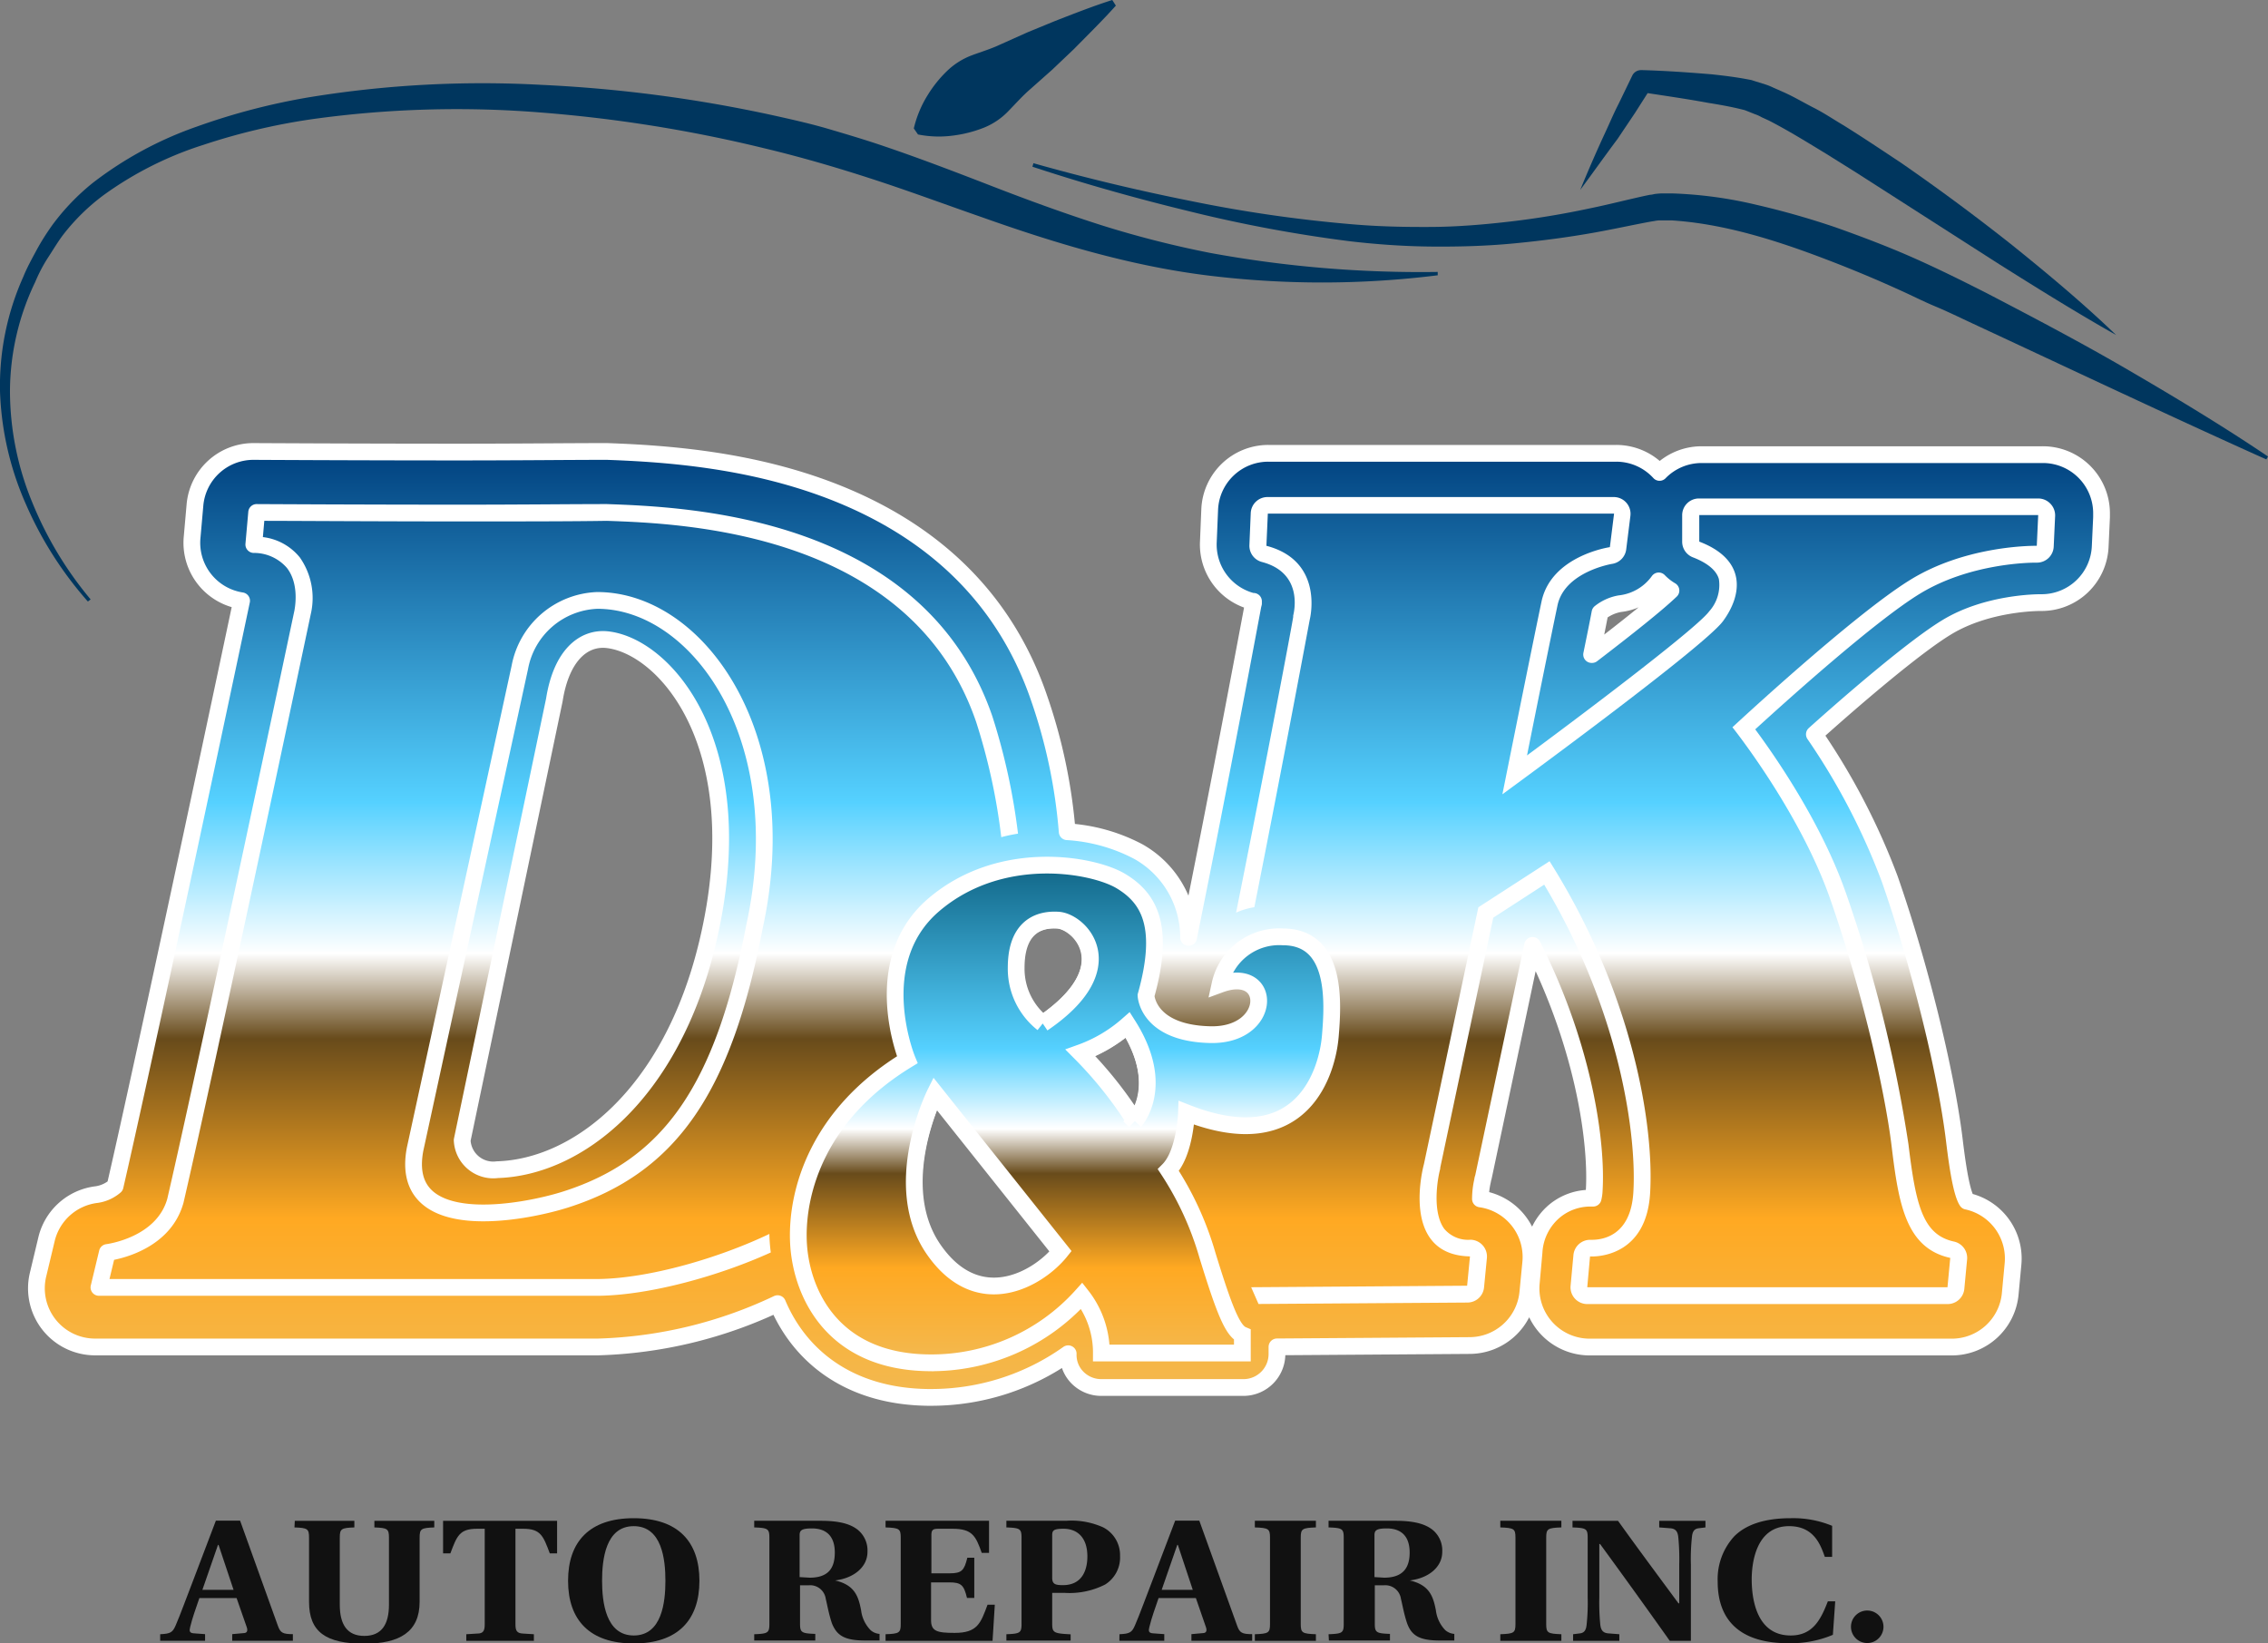 <svg id="Layer_1" data-name="Layer 1" xmlns="http://www.w3.org/2000/svg" xmlns:xlink="http://www.w3.org/1999/xlink" viewBox="0 0 270.73 196.17"><rect x="0" y="0" width="270.73" height="196.17" fill="#808080" stroke="none"/><defs><style>.cls-1,.cls-3,.cls-4{stroke:#fff;stroke-width:2px;}.cls-1{stroke-linejoin:round;fill:url(#linear-gradient);}.cls-2{fill:#fff;}.cls-3{fill:none;}.cls-3,.cls-4{stroke-miterlimit:10;}.cls-4{fill:url(#linear-gradient-2);}.cls-5{fill:#00365e;}.cls-6{fill:#111;}</style><linearGradient id="linear-gradient" x1="788.25" y1="1319.9" x2="788.25" y2="1206.94" gradientUnits="userSpaceOnUse"><stop offset="0" stop-color="#f3b950"/><stop offset="0.19" stop-color="#ffa922"/><stop offset="0.38" stop-color="#684b1b"/><stop offset="0.47" stop-color="#fff"/><stop offset="0.63" stop-color="#55d1ff"/><stop offset="1" stop-color="#00417f"/></linearGradient><linearGradient id="linear-gradient-2" x1="787.83" y1="1315.67" x2="787.83" y2="1256.26" gradientUnits="userSpaceOnUse"><stop offset="0" stop-color="#f3b950"/><stop offset="0.19" stop-color="#ffa922"/><stop offset="0.38" stop-color="#684b1b"/><stop offset="0.47" stop-color="#fff"/><stop offset="0.63" stop-color="#55d1ff"/><stop offset="1" stop-color="#116687"/></linearGradient></defs><title>logo</title><path class="cls-1" d="M904.47,1207.27H863.8a7,7,0,0,0-5,2.12,7,7,0,0,0-5.18-2.28H812.1a7,7,0,0,0-7,6.72l-.16,3.85a7,7,0,0,0,5.24,7.1l.15,0,0,.24a4.48,4.48,0,0,0-.11.5c-.06.3-3.91,21-7.64,39.38a11.74,11.74,0,0,0-6-10.25,20.87,20.87,0,0,0-8.49-2.37,64.33,64.33,0,0,0-3.33-15.88c-4-11.76-12.5-20.15-25.17-24.93-9.45-3.56-19.08-4.32-26.41-4.58h-.33c-4.31,0-10.15.07-17.35.07-12.28,0-24.41-.07-24.53-.07h0a7,7,0,0,0-7,6.42l-.34,3.85a7,7,0,0,0,5.91,7.55c-4.41,20.88-12.33,57.91-15.1,69.88a4.35,4.35,0,0,1-2.19,1,7,7,0,0,0-6,5.34l-1,4.18a7,7,0,0,0,6.83,8.67h60a53.4,53.4,0,0,0,21.44-5.17c2.6,6.16,8.42,11.06,17.91,11.19h.41a28.22,28.22,0,0,0,16.37-5.21,3.84,3.84,0,0,0,1.09,2.83,4,4,0,0,0,2.93,1.2h16.9a4,4,0,0,0,4-4v-.85l23-.16a7,7,0,0,0,6.95-6.36l.34-3.51a7,7,0,0,0-6-7.63,9.93,9.93,0,0,1,.26-2.21c0-.14.07-.28.1-.42l5.86-27.63c6.36,12.59,7.69,24,7.36,29.25a4.4,4.4,0,0,1-.13.92h-.38a6.69,6.69,0,0,0-4.25,1.56,6.9,6.9,0,0,0-2.42,4.86l-.33,3.69a7,7,0,0,0,7,7.66h43.17a7,7,0,0,0,7-6.36l.33-3.52a7,7,0,0,0-5.49-7.53h0c-.75-1.12-1.27-5.31-1.52-7.36-1-8.16-4.16-20.95-7.7-31.09a80.09,80.09,0,0,0-9-17.28c5-4.49,12-10.45,15.71-12.72,4.85-3,11-3,11.27-3h.14a7,7,0,0,0,7-6.71l.16-3.48c0-.17,0-.34,0-.52A7,7,0,0,0,904.47,1207.27Zm-159.31,58.24c-4.35,18.24-15.58,26.82-25.1,27.11a3.71,3.71,0,0,1-4.19-3.52l11-52.54c.84-5.36,3.51-7.53,6.36-7.2C740.22,1230.18,750.72,1242.21,745.16,1265.51Zm26.94,36.81c-5.35-7.69.17-18.74.17-18.74l15.06,18.91C784.65,1305.84,777.46,1310,772.1,1302.32Zm13-27.11a8.32,8.32,0,0,1-3.18-6.69c0-4.52,2.35-5.86,5-5.69S795,1268.52,785.15,1275.21Zm11.05,11.72a47.84,47.84,0,0,0-6.53-8.2,17.68,17.68,0,0,0,5.69-3.35C800.05,1282.74,796.2,1286.93,796.2,1286.93Zm54.54-55.8c.41-2,.77-3.77,1-5a5.24,5.24,0,0,1,2.37-1.07,6.61,6.61,0,0,0,4.64-2.72,6.8,6.8,0,0,0,1.46,1.15C858.5,1225.08,855,1227.87,850.74,1231.13Z" transform="translate(-660.7 -1153)"/><path class="cls-2" d="M799.1,1306.75l-11.6.08.67-4.33a9.26,9.26,0,0,0,1.62.12,12.86,12.86,0,0,0,2.16-.18l.81-2.21a11.61,11.61,0,0,1-3,.39,8.16,8.16,0,0,1-1.24-.08,1.61,1.61,0,0,0-.37,0,2,2,0,0,0-1.16.37,2,2,0,0,0-.83,1.33l-.67,4.33a2,2,0,0,0,.47,1.61,2,2,0,0,0,1.51.69h0l11.35-.07Z" transform="translate(-660.7 -1153)"/><path class="cls-2" d="M905.45,1213.12a2,2,0,0,0-1.45-.62H863.5a2,2,0,0,0-2,2v3.17a2,2,0,0,0,1.29,1.86c1.2.46,2.71,1.28,3.09,2.58a4.7,4.7,0,0,1-1.16,3.87c-1.34,1.83-12.74,10.53-21.74,17.19,1.12-5.62,2.89-14.35,3.64-17.92.86-4,6.45-4.93,6.5-4.94a2,2,0,0,0,1.7-1.73l.5-4a2,2,0,0,0-2-2.25H812a2,2,0,0,0-2,1.92l-.16,3.83a2,2,0,0,0,1.49,2c4.92,1.29,3.87,5.87,3.74,6.39a1,1,0,0,0,0,.14c0,.28-3.36,18.08-6.82,35.33a8.45,8.45,0,0,1,2.18-.65c3.4-17.08,6.61-34.31,6.61-34.31s1.83-7-5.17-8.83l.17-3.84h41.33l-.5,4s-7,1-8.16,6.5-4.67,23-4.67,23,24-17.5,26.33-20.66,2.84-7.34-2.83-9.5v-3.17H904l-.17,3.67h-.13c-1.07,0-8.54.14-14.87,4-6.83,4.16-21.33,17.66-21.33,17.66s8,10,11.67,20.5,6.5,22.67,7.33,29.5,1.67,12.17,7,13.34l-.33,3.5h-43l.33-3.67h.23c1.18,0,6.49-.4,6.94-7.51.5-8-2-23.83-12-39.67l-8.5,5.5-6.5,30.67s-3,10.83,5.5,11l-.34,3.5-25.78.18.88,2,24.92-.17a2,2,0,0,0,2-1.81l.34-3.5a2,2,0,0,0-.5-1.52,2,2,0,0,0-1.45-.67,3.72,3.72,0,0,1-3.14-1.3c-1.46-2-.82-5.93-.48-7.17a.53.53,0,0,0,0-.12l6.33-29.85,6.08-3.94c9.21,15.43,11.05,30.25,10.64,36.76-.32,5.08-3.56,5.63-4.94,5.63h-.21a2,2,0,0,0-2,1.82l-.34,3.67a2,2,0,0,0,2,2.18h43a2,2,0,0,0,2-1.81l.33-3.5a2,2,0,0,0-1.56-2.15c-3.73-.81-4.56-4.33-5.44-11.62a166.82,166.82,0,0,0-7.44-29.92c-2.93-8.41-8.46-16.38-10.85-19.6,3.72-3.4,14.28-12.91,19.67-16.2,5.92-3.6,13-3.7,13.83-3.7h.13a2,2,0,0,0,2-1.91l.17-3.67A2,2,0,0,0,905.45,1213.12Z" transform="translate(-660.7 -1153)"/><path class="cls-2" d="M752.54,1300.29c-6.08,2.9-14.32,5.29-20.37,5.38h-58.4l.55-2.29c1.87-.38,6.9-1.85,8.28-6.8,2.74-11.75,10.77-49.34,15.2-70.29a8.44,8.44,0,0,0-1.3-6.74,6.68,6.68,0,0,0-4.42-2.44l.17-1.94c3.06,0,13.25.07,23.55.07,7.2,0,13.05,0,17.33-.07,9,.31,36.3,1.28,44.09,24a72.46,72.46,0,0,1,3,13.76,19.09,19.09,0,0,1,2-.42,75.9,75.9,0,0,0-3.06-14c-8.24-24-36.59-25-46-25.34-4.33,0-10.16.07-17.36.07-12.25,0-24.34-.07-24.46-.07h0a1,1,0,0,0-1,.91l-.34,3.83a1,1,0,0,0,.24.74,1,1,0,0,0,.7.35,5.21,5.21,0,0,1,4,1.78c1.35,1.73,1.08,4.17.9,5.12-4.42,20.92-12.45,58.49-15.17,70.19-1.3,4.65-7.22,5.41-7.28,5.42a1,1,0,0,0-.85.76l-1,4.16a1,1,0,0,0,1,1.24h59.68c6.18-.09,14.4-2.4,20.49-5.17A18.81,18.81,0,0,1,752.54,1300.29Z" transform="translate(-660.7 -1153)"/><path class="cls-3" d="M710.25,1290.17l12.5-57.5a9.78,9.78,0,0,1,9.25-8c12,0,23.75,16.25,18.75,39-3.69,19.2-10,28.5-22.5,32.5C723.28,1297.76,708.25,1300.67,710.25,1290.17Z" transform="translate(-660.7 -1153)"/><path class="cls-4" d="M813.83,1264.83a7.23,7.23,0,0,0-7.5,5.67c6.34-2.33,6.34,6.17-1.16,6s-7.67-4.67-7.67-4.67c2.33-8.33.33-11.66-3-13.66s-14.33-4-22.33,2.83-3.17,18.5-3.17,18.5c-10.67,6.5-13.17,15.67-13,21.5s3.67,14.5,15.5,14.67a24.12,24.12,0,0,0,18.33-8,11,11,0,0,1,2.34,6.83H809v-2.17c-1.17-.5-2.17-3-4.17-9.5a37.39,37.39,0,0,0-4.66-10.16c2-2,2.16-6.84,2.16-6.84,14,5.5,16.84-5.16,17.17-9.16S820.33,1264.83,813.83,1264.83Zm-41.66,37.34c-5.34-7.67.16-18.67.16-18.67l15,18.83C784.67,1305.67,777.5,1309.83,772.17,1302.17Zm13-27a8.31,8.31,0,0,1-3.17-6.67c0-4.5,2.33-5.83,5-5.67S795,1268.5,785.17,1275.17Zm11,11.66a47.67,47.67,0,0,0-6.5-8.16,17.46,17.46,0,0,0,5.66-3.34C800,1282.67,796.17,1286.83,796.17,1286.83Z" transform="translate(-660.7 -1153)"/><path class="cls-2" d="M716,1287.33" transform="translate(-660.7 -1153)"/><path class="cls-5" d="M671.19,1224.8a44,44,0,0,1-7.4-11.62,36.2,36.2,0,0,1-3.09-13.5,31.78,31.78,0,0,1,2.78-13.64c.44-1.09,1-2.1,1.56-3.14s1.17-2,1.88-3a26.84,26.84,0,0,1,4.92-5.12,44,44,0,0,1,12.33-6.66,78.29,78.29,0,0,1,13.49-3.52,128.49,128.49,0,0,1,27.7-1.47,165.67,165.67,0,0,1,27.51,3.61c2.25.5,4.52,1,6.76,1.66s4.46,1.32,6.65,2.07c4.39,1.49,8.68,3.14,12.94,4.79s8.51,3.2,12.82,4.58a120.66,120.66,0,0,0,13.12,3.35,138.88,138.88,0,0,0,27.16,2.27l0,.4a111.47,111.47,0,0,1-27.62,0c-9.22-1.16-18.2-3.88-26.84-6.95-4.34-1.51-8.62-3.1-12.92-4.5s-8.6-2.66-13-3.71a167.33,167.33,0,0,0-26.8-4.28,125.08,125.08,0,0,0-27.08.79,75.62,75.62,0,0,0-13.14,3.1,41.91,41.91,0,0,0-11.88,6,24.84,24.84,0,0,0-4.72,4.61c-.67.86-1.24,1.84-1.85,2.77s-1.13,1.93-1.58,3a30.28,30.28,0,0,0-3,13,34.92,34.92,0,0,0,2.63,13.2,43.66,43.66,0,0,0,7,11.66Z" transform="translate(-660.7 -1153)"/><path class="cls-5" d="M784.06,1172.48c6.21,1.76,12.5,3.26,18.82,4.52a165,165,0,0,0,19.09,2.76c3.19.28,6.38.35,9.58.33s6.38-.29,9.54-.66,6.32-.9,9.44-1.57c1.57-.32,3.12-.7,4.7-1.07.79-.18,1.57-.37,2.44-.54.24,0,.4-.08.69-.11s.59-.06.78-.05h1.26a50.31,50.31,0,0,1,9.93,1.35,96.72,96.72,0,0,1,9.52,2.71c3.09,1.1,6.16,2.26,9.15,3.58s5.93,2.78,8.81,4.24c5.76,3,11.47,6,17.09,9.28s11.15,6.61,16.53,10.24l-.2.35c-11.82-5.31-23.48-10.84-35.18-16.28-1.45-.68-2.91-1.39-4.37-2s-2.89-1.35-4.36-2c-2.9-1.32-5.85-2.54-8.82-3.67-5.91-2.25-12.06-4.18-18.21-4.58l-1.16,0c-.22,0-.29,0-.44,0a3.71,3.71,0,0,0-.5.07c-.72.11-1.53.28-2.31.43-1.58.32-3.18.65-4.79.94-3.22.58-6.47,1-9.73,1.31s-6.54.4-9.81.37-6.54-.26-9.78-.64a166.91,166.91,0,0,1-19.15-3.58c-6.3-1.53-12.53-3.28-18.68-5.31Z" transform="translate(-660.7 -1153)"/><path class="cls-5" d="M849.33,1175.67c.95-2.32,1.95-4.62,3-6.88.53-1.13,1-2.27,1.58-3.39l1.63-3.37a1.16,1.16,0,0,1,1.08-.66h.16c2.75.08,5.48.27,8.24.5,1.38.15,2.75.31,4.19.58l.54.1.56.18,1.13.35a7.77,7.77,0,0,1,1,.41l1,.44c1.34.58,2.5,1.29,3.76,1.93s2.39,1.41,3.58,2.11c2.34,1.46,4.64,3,6.9,4.5q6.76,4.68,13.2,9.78c4.26,3.43,8.46,6.93,12.42,10.74-4.78-2.7-9.41-5.59-14-8.48l-13.73-8.8-3.42-2.19-3.44-2.15c-2.29-1.39-4.59-2.82-6.9-4L871,1167a4.68,4.68,0,0,0-.84-.38l-.8-.32-.41-.16-.45-.11c-1.23-.3-2.56-.54-3.88-.75-2.65-.49-5.34-.87-8-1.28l1.25-.66-2,3.14c-.67,1-1.39,2.07-2.08,3.1C852.27,1171.61,850.83,1173.65,849.33,1175.67Z" transform="translate(-660.7 -1153)"/><path class="cls-5" d="M769.78,1168.33a13.27,13.27,0,0,1,1.64-3.95,14.63,14.63,0,0,1,2.32-2.9,8.64,8.64,0,0,1,3-1.89c1.13-.42,2.3-.77,3.37-1.28l3.26-1.46,3.31-1.36c2.24-.87,4.47-1.75,6.79-2.49l.43.67c-1.62,1.81-3.34,3.49-5,5.18l-2.6,2.47-2.67,2.37c-.89.77-1.7,1.69-2.54,2.55a8.4,8.4,0,0,1-2.94,2,15.13,15.13,0,0,1-3.59.93,12.75,12.75,0,0,1-4.28-.12Z" transform="translate(-660.7 -1153)"/><path class="cls-6" d="M679.82,1348.07c1.24-.06,1.49-.21,1.86-1.08.55-1.26,1.3-3.35,2.13-5.48l2.66-7h2.89l4.51,12.55c.3.85.6,1,1.79,1v.79h-7.24v-.79l1.33-.12c.48,0,.55-.31.39-.75l-1.2-3.44H684.5c-.42,1.23-.83,2.34-1.1,3.46-.12.46-.09.71.41.75l1.37.1v.79h-5.36Zm8.76-5.3-1.79-5.36h-.07l-1.86,5.36Z" transform="translate(-660.7 -1153)"/><path class="cls-6" d="M695.89,1334.53H703v.79c-1.56.06-1.74.16-1.74,1.22v8c0,2.36.87,3.73,2.93,3.73s2.94-1.37,2.94-3.73v-8c0-1.06-.19-1.16-1.74-1.22v-.79h7.15v.79c-1.56.06-1.75.16-1.75,1.22v7.66c0,3.58-2.36,5-6.6,5-4.58,0-6.6-1.39-6.6-5v-7.66c0-1.06-.18-1.16-1.74-1.22Z" transform="translate(-660.7 -1153)"/><path class="cls-6" d="M713.59,1334.53H727.2v3.89h-.87c-.78-2.07-1.08-2.94-3.18-2.94h-.92v11.41c0,.75.16,1.06.89,1.1l1.31.08v.79h-8.07v-.79l1.31-.08c.73,0,.89-.35.89-1.1v-11.41h-.91c-2.11,0-2.41.87-3.19,2.94h-.87Z" transform="translate(-660.7 -1153)"/><path class="cls-6" d="M736.35,1334.22c5.27,0,7.84,2.79,7.84,7.47s-2.57,7.48-7.84,7.48-7.84-2.8-7.84-7.48S731.08,1334.22,736.35,1334.22Zm0,14c3.37,0,3.78-4,3.78-6.53s-.41-6.52-3.78-6.52-3.78,4-3.78,6.52S733,1348.22,736.35,1348.22Z" transform="translate(-660.7 -1153)"/><path class="cls-6" d="M750.73,1348.07c1.62-.06,1.81-.16,1.81-1.22v-10.31c0-1.06-.19-1.16-1.81-1.22v-.79h7.95c2.25,0,3.55.39,4.42,1.08a3.18,3.18,0,0,1,1.15,2.63c0,1.8-1.61,3.14-3.87,3.41v0c2.36.54,2.79,1.91,3.11,3.56a4.07,4.07,0,0,0,1.13,2.37,1.79,1.79,0,0,0,1.07.45v.79H764c-2.41,0-3.4-.54-4-2.07-.36-1.06-.55-2.18-.73-2.9a1.88,1.88,0,0,0-2.06-1.62H756.2v4.58c0,1.06.19,1.16,1.82,1.22v.79h-7.29Zm6.62-6.75c2.32,0,3-1.24,3-3,0-2.11-1.17-2.88-2.73-2.88-1.26,0-1.47.25-1.47.81v5Z" transform="translate(-660.7 -1153)"/><path class="cls-6" d="M766.41,1348.07c1.62-.06,1.81-.16,1.81-1.22v-10.31c0-1.06-.19-1.16-1.81-1.22v-.79h12.35v3.83h-.87c-.71-2-1.12-2.88-3.48-2.88h-1.72c-.64,0-.81.15-.81.75v4.57h2.18c1.45,0,1.74-.35,2.11-1.86H777v4.8h-.87c-.37-1.51-.66-1.86-2.11-1.86h-2.18v4.51c0,1.33.72,1.52,2.82,1.52,2.71,0,3.1-1.14,3.92-3.36h.87l-.27,4.31H766.41Z" transform="translate(-660.7 -1153)"/><path class="cls-6" d="M780.83,1348.07c1.62-.06,1.81-.16,1.81-1.22v-10.31c0-1.06-.19-1.16-1.81-1.22v-.79h7.1a9.22,9.22,0,0,1,4.47.79,3.73,3.73,0,0,1,2,3.41,3.8,3.8,0,0,1-1.77,3.4,9.36,9.36,0,0,1-4.9,1H786.3v3.69c0,1.06.19,1.16,2.2,1.26v.75h-7.67Zm6.76-5.86c2.31,0,2.91-1.84,2.91-3.42,0-2.38-1.31-3.31-2.84-3.31-1.17,0-1.36.19-1.36.77v5.07C786.3,1342.11,786.69,1342.21,787.59,1342.21Z" transform="translate(-660.7 -1153)"/><path class="cls-6" d="M794.33,1348.07c1.24-.06,1.49-.21,1.86-1.08.55-1.26,1.3-3.35,2.13-5.48l2.66-7h2.88l4.52,12.55c.3.85.6,1,1.79,1v.79h-7.25v-.79l1.33-.12c.48,0,.55-.31.39-.75l-1.19-3.44H799c-.42,1.23-.83,2.34-1.1,3.46-.12.46-.1.71.41.75l1.37.1v.79h-5.36Zm8.75-5.3-1.78-5.36h-.07l-1.86,5.36Z" transform="translate(-660.7 -1153)"/><path class="cls-6" d="M810.49,1348.07c1.63-.06,1.81-.16,1.81-1.22v-10.31c0-1.06-.18-1.16-1.81-1.22v-.79h7.29v.79c-1.63.06-1.81.16-1.81,1.22v10.31c0,1.06.18,1.16,1.81,1.22v.79h-7.29Z" transform="translate(-660.7 -1153)"/><path class="cls-6" d="M819.29,1348.07c1.63-.06,1.81-.16,1.81-1.22v-10.31c0-1.06-.18-1.16-1.81-1.22v-.79h8c2.24,0,3.55.39,4.42,1.08a3.18,3.18,0,0,1,1.15,2.63c0,1.8-1.61,3.14-3.88,3.41v0c2.36.54,2.8,1.91,3.12,3.56a4.12,4.12,0,0,0,1.12,2.37,1.85,1.85,0,0,0,1.08.45v.79h-1.7c-2.4,0-3.39-.54-3.94-2.07-.36-1.06-.55-2.18-.73-2.9a1.89,1.89,0,0,0-2.06-1.62h-1.06v4.58c0,1.06.19,1.16,1.81,1.22v.79h-7.29Zm6.63-6.75c2.31,0,3.05-1.24,3.05-3,0-2.11-1.17-2.88-2.73-2.88-1.26,0-1.47.25-1.47.81v5Z" transform="translate(-660.7 -1153)"/><path class="cls-6" d="M839.79,1348.07c1.63-.06,1.81-.16,1.81-1.22v-10.31c0-1.06-.18-1.16-1.81-1.22v-.79h7.29v.79c-1.63.06-1.81.16-1.81,1.22v10.31c0,1.06.18,1.16,1.81,1.22v.79h-7.29Z" transform="translate(-660.7 -1153)"/><path class="cls-6" d="M848.48,1348.07l.8-.1c.53-.06.76-.38.82-1.1a24.36,24.36,0,0,0,.12-3.23v-7.1c0-1.06-.18-1.16-1.81-1.22v-.79h5.43c2.36,3.29,4.79,6.56,7.22,9.85h.09v-4.63a27,27,0,0,0-.11-3.23c-.07-.73-.33-1.06-1-1.1l-1.28-.1v-.79h5.52v.79l-.8.1c-.53.06-.76.37-.82,1.1a24.27,24.27,0,0,0-.12,3.23v9.11h-2.52q-4.09-5.77-8.32-11.56h-.09v6.34a27.12,27.12,0,0,0,.11,3.23c.07.72.33,1.06,1,1.1l1.28.1v.79h-5.52Z" transform="translate(-660.7 -1153)"/><path class="cls-6" d="M867.71,1336.39c1.35-1.36,3.53-2.17,6.76-2.17a12.14,12.14,0,0,1,4.93.91v3.71h-.87c-.53-1.5-1.33-3.67-4.27-3.67-4.14,0-4.46,4.83-4.46,6.34,0,2.34.57,6.71,4.65,6.71,2.59,0,3.57-1.81,4.44-4.08h.88l-.28,4a12.86,12.86,0,0,1-5.36,1c-5.89,0-8.39-2.9-8.39-7.33A7.55,7.55,0,0,1,867.71,1336.39Z" transform="translate(-660.7 -1153)"/><path class="cls-6" d="M883.78,1345.25a1.94,1.94,0,1,1-2.13,1.93A1.94,1.94,0,0,1,883.78,1345.25Z" transform="translate(-660.7 -1153)"/></svg>